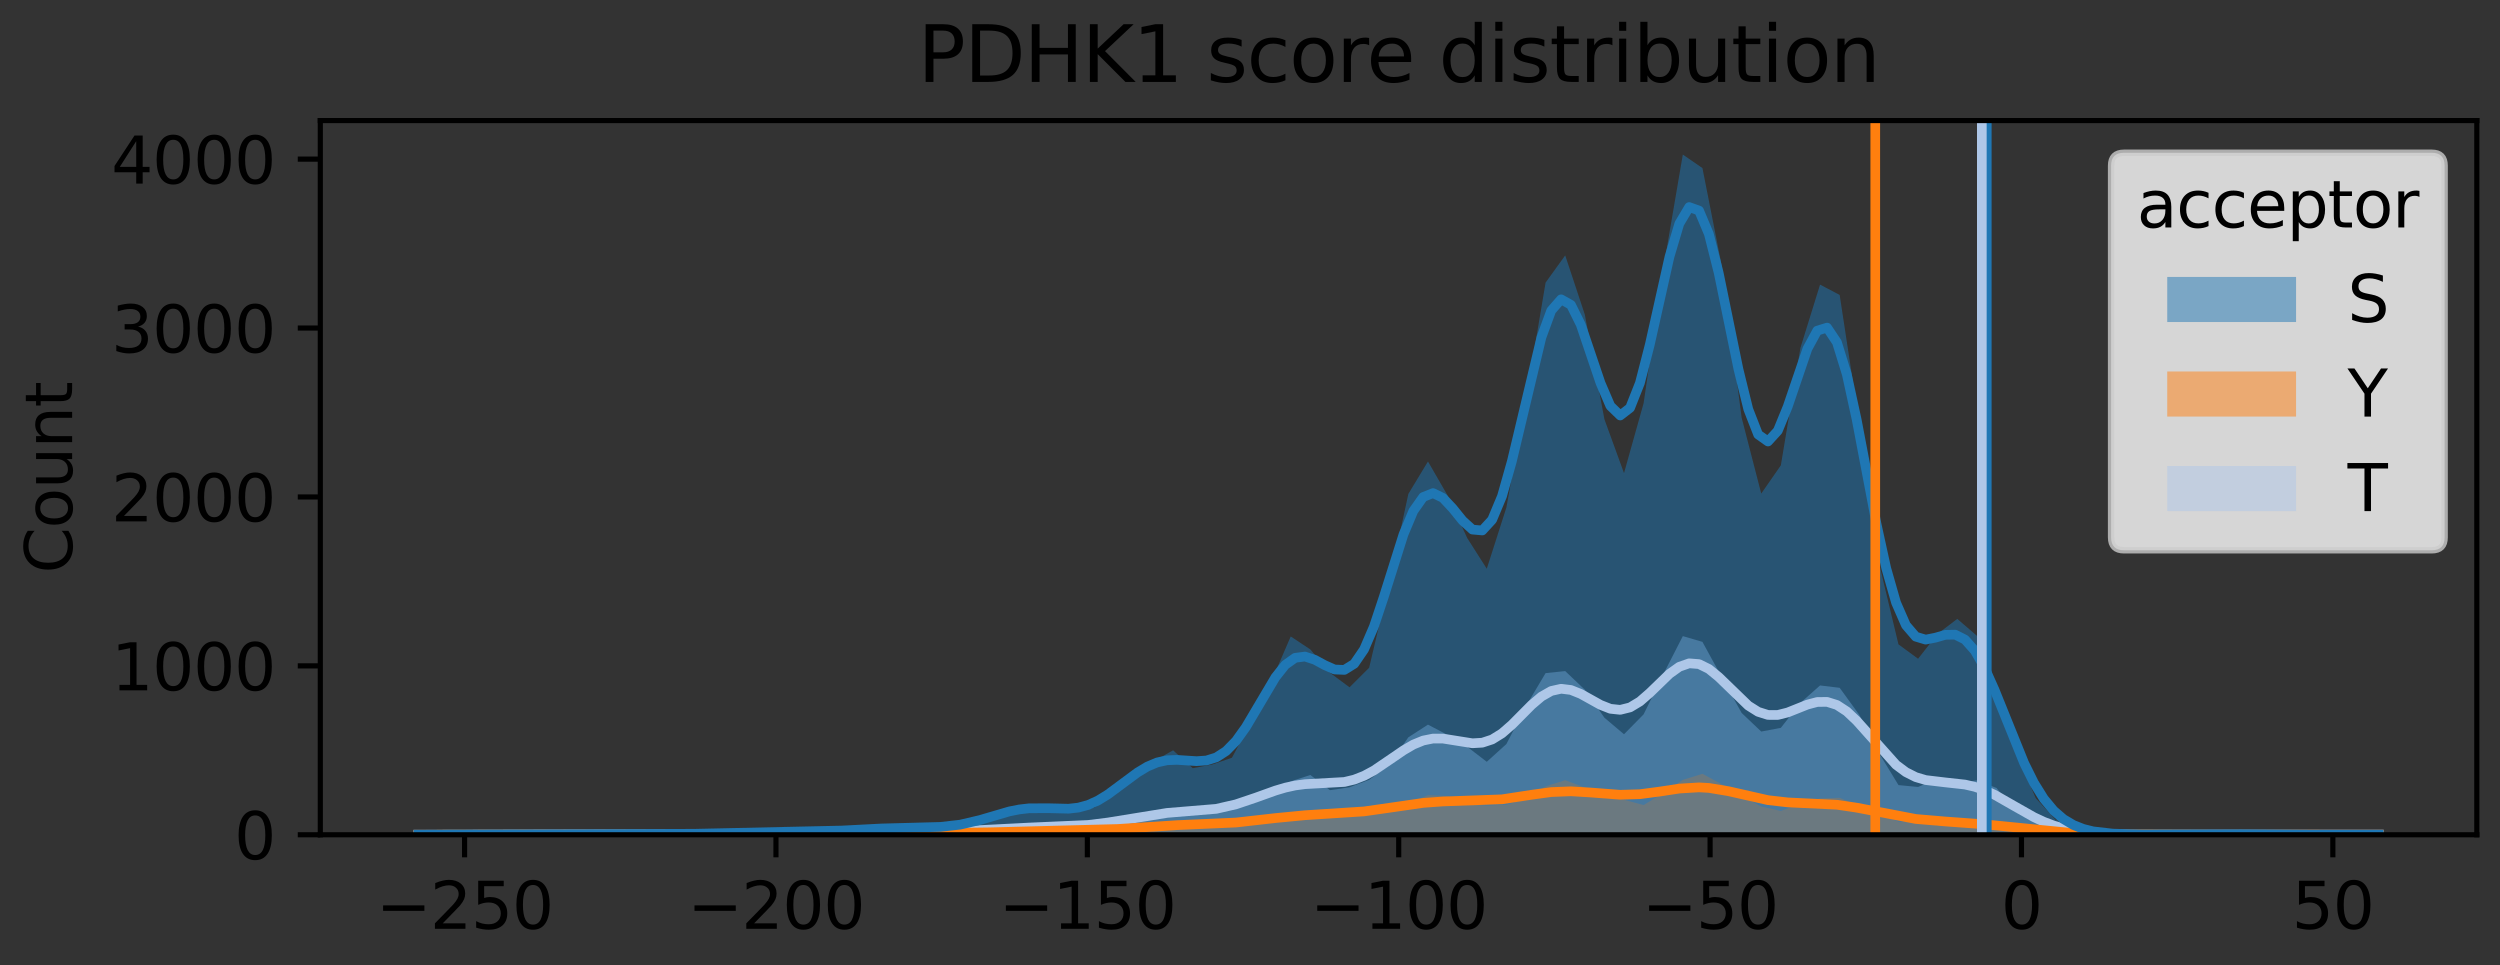 <?xml version="1.0" encoding="utf-8" standalone="no"?>
<!DOCTYPE svg PUBLIC "-//W3C//DTD SVG 1.1//EN"
  "http://www.w3.org/Graphics/SVG/1.1/DTD/svg11.dtd">
<svg xmlns:xlink="http://www.w3.org/1999/xlink" width="388.128pt" height="149.876pt" viewBox="0 0 388.128 149.876" xmlns="http://www.w3.org/2000/svg" version="1.1">
 <rect x="0" y="0" width="388.128" height="149.876" fill="#333333" stroke="none"/>
 <defs>
  <style type="text/css">*{stroke-linejoin: round; stroke-linecap: butt}</style>
 </defs>
 <g id="figure_1">
  <g id="patch_1">
   <path d="M 0 149.876 
L 388.128 149.876 
L 388.128 0 
L 0 0 
L 0 149.876 
z
" style="fill: none"/>
  </g>
  <g id="axes_1">
   <g id="patch_2">
    <path d="M 49.728 129.598 
L 384.528 129.598 
L 384.528 18.718 
L 49.728 18.718 
L 49.728 129.598 
z
" style="fill: none"/>
   </g>
   <g id="FillBetweenPolyCollection_1">
    <path d="M 66.468 129.572 
L 66.468 129.598 
L 69.512 129.598 
L 72.555 129.598 
L 75.599 129.598 
L 78.643 129.598 
L 81.686 129.598 
L 84.73 129.598 
L 87.774 129.598 
L 90.817 129.598 
L 93.861 129.598 
L 96.904 129.598 
L 99.948 129.598 
L 102.992 129.598 
L 106.035 129.598 
L 109.079 129.598 
L 112.123 129.598 
L 115.166 129.598 
L 118.21 129.598 
L 121.254 129.598 
L 124.297 129.598 
L 127.341 129.598 
L 130.384 129.598 
L 133.428 129.598 
L 136.472 129.598 
L 139.515 129.598 
L 142.559 129.598 
L 145.603 129.598 
L 148.646 129.598 
L 151.69 129.598 
L 154.734 129.598 
L 157.777 129.598 
L 160.821 129.598 
L 163.864 129.598 
L 166.908 129.598 
L 169.952 129.598 
L 172.995 129.598 
L 176.039 129.598 
L 179.083 129.598 
L 182.126 129.598 
L 185.17 129.598 
L 188.214 129.598 
L 191.257 129.598 
L 194.301 129.598 
L 197.344 129.598 
L 200.388 129.598 
L 203.432 129.598 
L 206.475 129.598 
L 209.519 129.598 
L 212.563 129.598 
L 215.606 129.598 
L 218.65 129.598 
L 221.694 129.598 
L 224.737 129.598 
L 227.781 129.598 
L 230.824 129.598 
L 233.868 129.598 
L 236.912 129.598 
L 239.955 129.598 
L 242.999 129.598 
L 246.043 129.598 
L 249.086 129.598 
L 252.13 129.598 
L 255.174 129.598 
L 258.217 129.598 
L 261.261 129.598 
L 264.304 129.598 
L 267.348 129.598 
L 270.392 129.598 
L 273.435 129.598 
L 276.479 129.598 
L 279.523 129.598 
L 282.566 129.598 
L 285.61 129.598 
L 288.654 129.598 
L 291.697 129.598 
L 294.741 129.598 
L 297.784 129.598 
L 300.828 129.598 
L 303.872 129.598 
L 306.915 129.598 
L 309.959 129.598 
L 313.003 129.598 
L 316.046 129.598 
L 319.09 129.598 
L 322.134 129.598 
L 325.177 129.598 
L 328.221 129.598 
L 331.264 129.598 
L 334.308 129.598 
L 337.352 129.598 
L 340.395 129.598 
L 343.439 129.598 
L 346.483 129.598 
L 349.526 129.598 
L 352.57 129.598 
L 355.614 129.598 
L 358.657 129.598 
L 361.701 129.598 
L 364.744 129.598 
L 367.788 129.598 
L 367.788 129.519 
L 367.788 129.519 
L 364.744 129.572 
L 361.701 129.493 
L 358.657 129.441 
L 355.614 129.572 
L 352.57 129.519 
L 349.526 129.598 
L 346.483 129.598 
L 343.439 129.546 
L 340.395 129.572 
L 337.352 129.572 
L 334.308 129.598 
L 331.264 129.598 
L 328.221 129.598 
L 325.177 129.546 
L 322.134 129.336 
L 319.09 128.89 
L 316.046 127.553 
L 313.003 126.084 
L 309.959 122.334 
L 306.915 121.154 
L 303.872 121.6 
L 300.828 120.866 
L 297.784 122.177 
L 294.741 121.889 
L 291.697 116.88 
L 288.654 110.98 
L 285.61 106.784 
L 282.566 106.417 
L 279.523 109.118 
L 276.479 112.999 
L 273.435 113.576 
L 270.392 110.691 
L 267.348 105.211 
L 264.304 99.651 
L 261.261 98.76 
L 258.217 104.713 
L 255.174 110.901 
L 252.13 113.995 
L 249.086 111.426 
L 246.043 107.073 
L 242.999 104.188 
L 239.955 104.503 
L 236.912 109.616 
L 233.868 115.516 
L 230.824 118.27 
L 227.781 115.936 
L 224.737 114.1 
L 221.694 112.501 
L 218.65 114.467 
L 215.606 118.82 
L 212.563 121.076 
L 209.519 122.229 
L 206.475 122.675 
L 203.432 120.315 
L 200.388 121.312 
L 197.344 123.2 
L 194.301 124.091 
L 191.257 125.402 
L 188.214 126.242 
L 185.17 126.032 
L 182.126 125.796 
L 179.083 126.32 
L 176.039 126.504 
L 172.995 128.103 
L 169.952 128.235 
L 166.908 128.235 
L 163.864 128.392 
L 160.821 128.339 
L 157.777 128.575 
L 154.734 128.575 
L 151.69 128.969 
L 148.646 129.231 
L 145.603 129.205 
L 142.559 129.362 
L 139.515 129.283 
L 136.472 129.179 
L 133.428 129.126 
L 130.384 129.467 
L 127.341 129.493 
L 124.297 129.572 
L 121.254 129.546 
L 118.21 129.493 
L 115.166 129.572 
L 112.123 129.572 
L 109.079 129.546 
L 106.035 129.519 
L 102.992 129.493 
L 99.948 129.598 
L 96.904 129.598 
L 93.861 129.546 
L 90.817 129.598 
L 87.774 129.572 
L 84.73 129.598 
L 81.686 129.598 
L 78.643 129.598 
L 75.599 129.572 
L 72.555 129.598 
L 69.512 129.598 
L 66.468 129.572 
z
" clip-path="url(#pdb54c6e590)" style="fill: #aec7e8; fill-opacity: 0.5"/>
   </g>
   <g id="FillBetweenPolyCollection_2">
    <path d="M 66.468 129.598 
L 66.468 129.598 
L 69.512 129.598 
L 72.555 129.598 
L 75.599 129.598 
L 78.643 129.598 
L 81.686 129.598 
L 84.73 129.598 
L 87.774 129.598 
L 90.817 129.598 
L 93.861 129.598 
L 96.904 129.598 
L 99.948 129.598 
L 102.992 129.598 
L 106.035 129.598 
L 109.079 129.598 
L 112.123 129.598 
L 115.166 129.598 
L 118.21 129.598 
L 121.254 129.598 
L 124.297 129.598 
L 127.341 129.598 
L 130.384 129.598 
L 133.428 129.598 
L 136.472 129.598 
L 139.515 129.598 
L 142.559 129.598 
L 145.603 129.598 
L 148.646 129.598 
L 151.69 129.598 
L 154.734 129.598 
L 157.777 129.598 
L 160.821 129.598 
L 163.864 129.598 
L 166.908 129.598 
L 169.952 129.598 
L 172.995 129.598 
L 176.039 129.598 
L 179.083 129.598 
L 182.126 129.598 
L 185.17 129.598 
L 188.214 129.598 
L 191.257 129.598 
L 194.301 129.598 
L 197.344 129.598 
L 200.388 129.598 
L 203.432 129.598 
L 206.475 129.598 
L 209.519 129.598 
L 212.563 129.598 
L 215.606 129.598 
L 218.65 129.598 
L 221.694 129.598 
L 224.737 129.598 
L 227.781 129.598 
L 230.824 129.598 
L 233.868 129.598 
L 236.912 129.598 
L 239.955 129.598 
L 242.999 129.598 
L 246.043 129.598 
L 249.086 129.598 
L 252.13 129.598 
L 255.174 129.598 
L 258.217 129.598 
L 261.261 129.598 
L 264.304 129.598 
L 267.348 129.598 
L 270.392 129.598 
L 273.435 129.598 
L 276.479 129.598 
L 279.523 129.598 
L 282.566 129.598 
L 285.61 129.598 
L 288.654 129.598 
L 291.697 129.598 
L 294.741 129.598 
L 297.784 129.598 
L 300.828 129.598 
L 303.872 129.598 
L 306.915 129.598 
L 309.959 129.598 
L 313.003 129.598 
L 316.046 129.598 
L 319.09 129.598 
L 322.134 129.598 
L 325.177 129.598 
L 328.221 129.598 
L 331.264 129.598 
L 334.308 129.598 
L 337.352 129.598 
L 340.395 129.598 
L 343.439 129.598 
L 346.483 129.598 
L 349.526 129.598 
L 352.57 129.598 
L 355.614 129.598 
L 358.657 129.598 
L 361.701 129.598 
L 364.744 129.598 
L 367.788 129.598 
L 367.788 129.598 
L 367.788 129.598 
L 364.744 129.598 
L 361.701 129.598 
L 358.657 129.598 
L 355.614 129.598 
L 352.57 129.598 
L 349.526 129.572 
L 346.483 129.598 
L 343.439 129.572 
L 340.395 129.572 
L 337.352 129.598 
L 334.308 129.598 
L 331.264 129.546 
L 328.221 129.598 
L 325.177 129.598 
L 322.134 129.519 
L 319.09 129.362 
L 316.046 128.995 
L 313.003 128.707 
L 309.959 128.208 
L 306.915 127.343 
L 303.872 126.95 
L 300.828 128.208 
L 297.784 127.5 
L 294.741 127.579 
L 291.697 126.137 
L 288.654 125.166 
L 285.61 123.855 
L 282.566 123.96 
L 279.523 124.747 
L 276.479 125.901 
L 273.435 125.219 
L 270.392 123.541 
L 267.348 121.784 
L 264.304 120.132 
L 261.261 121.076 
L 258.217 123.147 
L 255.174 124.983 
L 252.13 124.17 
L 249.086 123.908 
L 246.043 122.256 
L 242.999 121.128 
L 239.955 122.072 
L 236.912 124.039 
L 233.868 124.93 
L 230.824 125.062 
L 227.781 124.799 
L 224.737 123.593 
L 221.694 123.436 
L 218.65 124.773 
L 215.606 125.901 
L 212.563 126.373 
L 209.519 126.687 
L 206.475 126.478 
L 203.432 126.032 
L 200.388 126.189 
L 197.344 127.002 
L 194.301 127.867 
L 191.257 128.13 
L 188.214 128.287 
L 185.17 127.815 
L 182.126 127.71 
L 179.083 128.103 
L 176.039 128.602 
L 172.995 128.969 
L 169.952 129.152 
L 166.908 128.969 
L 163.864 129.205 
L 160.821 128.943 
L 157.777 129.074 
L 154.734 129.074 
L 151.69 129.415 
L 148.646 129.441 
L 145.603 129.283 
L 142.559 129.336 
L 139.515 129.519 
L 136.472 129.519 
L 133.428 129.415 
L 130.384 129.519 
L 127.341 129.572 
L 124.297 129.572 
L 121.254 129.493 
L 118.21 129.572 
L 115.166 129.519 
L 112.123 129.546 
L 109.079 129.598 
L 106.035 129.598 
L 102.992 129.519 
L 99.948 129.598 
L 96.904 129.572 
L 93.861 129.598 
L 90.817 129.598 
L 87.774 129.598 
L 84.73 129.598 
L 81.686 129.598 
L 78.643 129.598 
L 75.599 129.598 
L 72.555 129.598 
L 69.512 129.598 
L 66.468 129.598 
z
" clip-path="url(#pdb54c6e590)" style="fill: #ff7f0e; fill-opacity: 0.5"/>
   </g>
   <g id="FillBetweenPolyCollection_3">
    <path d="M 66.468 129.572 
L 66.468 129.598 
L 69.512 129.598 
L 72.555 129.598 
L 75.599 129.598 
L 78.643 129.598 
L 81.686 129.598 
L 84.73 129.598 
L 87.774 129.598 
L 90.817 129.598 
L 93.861 129.598 
L 96.904 129.598 
L 99.948 129.598 
L 102.992 129.598 
L 106.035 129.598 
L 109.079 129.598 
L 112.123 129.598 
L 115.166 129.598 
L 118.21 129.598 
L 121.254 129.598 
L 124.297 129.598 
L 127.341 129.598 
L 130.384 129.598 
L 133.428 129.598 
L 136.472 129.598 
L 139.515 129.598 
L 142.559 129.598 
L 145.603 129.598 
L 148.646 129.598 
L 151.69 129.598 
L 154.734 129.598 
L 157.777 129.598 
L 160.821 129.598 
L 163.864 129.598 
L 166.908 129.598 
L 169.952 129.598 
L 172.995 129.598 
L 176.039 129.598 
L 179.083 129.598 
L 182.126 129.598 
L 185.17 129.598 
L 188.214 129.598 
L 191.257 129.598 
L 194.301 129.598 
L 197.344 129.598 
L 200.388 129.598 
L 203.432 129.598 
L 206.475 129.598 
L 209.519 129.598 
L 212.563 129.598 
L 215.606 129.598 
L 218.65 129.598 
L 221.694 129.598 
L 224.737 129.598 
L 227.781 129.598 
L 230.824 129.598 
L 233.868 129.598 
L 236.912 129.598 
L 239.955 129.598 
L 242.999 129.598 
L 246.043 129.598 
L 249.086 129.598 
L 252.13 129.598 
L 255.174 129.598 
L 258.217 129.598 
L 261.261 129.598 
L 264.304 129.598 
L 267.348 129.598 
L 270.392 129.598 
L 273.435 129.598 
L 276.479 129.598 
L 279.523 129.598 
L 282.566 129.598 
L 285.61 129.598 
L 288.654 129.598 
L 291.697 129.598 
L 294.741 129.598 
L 297.784 129.598 
L 300.828 129.598 
L 303.872 129.598 
L 306.915 129.598 
L 309.959 129.598 
L 313.003 129.598 
L 316.046 129.598 
L 319.09 129.598 
L 322.134 129.598 
L 325.177 129.598 
L 328.221 129.598 
L 331.264 129.598 
L 334.308 129.598 
L 337.352 129.598 
L 340.395 129.598 
L 343.439 129.598 
L 346.483 129.598 
L 349.526 129.598 
L 352.57 129.598 
L 355.614 129.598 
L 358.657 129.598 
L 361.701 129.598 
L 364.744 129.598 
L 367.788 129.598 
L 367.788 129.598 
L 367.788 129.598 
L 364.744 129.598 
L 361.701 129.598 
L 358.657 129.598 
L 355.614 129.598 
L 352.57 129.572 
L 349.526 129.598 
L 346.483 129.441 
L 343.439 129.388 
L 340.395 129.598 
L 337.352 129.598 
L 334.308 129.598 
L 331.264 129.546 
L 328.221 129.493 
L 325.177 129.441 
L 322.134 128.785 
L 319.09 127.238 
L 316.046 123.908 
L 313.003 116.88 
L 309.959 106.889 
L 306.915 98.707 
L 303.872 96.085 
L 300.828 98.393 
L 297.784 102.274 
L 294.741 100.045 
L 291.697 87.353 
L 288.654 65.745 
L 285.61 45.789 
L 282.566 44.19 
L 279.523 53.997 
L 276.479 72.248 
L 273.435 76.628 
L 270.392 64.854 
L 267.348 41.515 
L 264.304 26.096 
L 261.261 23.998 
L 258.217 41.804 
L 255.174 62.598 
L 252.13 73.455 
L 249.086 65.09 
L 246.043 48.831 
L 242.999 39.653 
L 239.955 43.875 
L 236.912 61.969 
L 233.868 78.804 
L 230.824 88.297 
L 227.781 83.524 
L 224.737 76.916 
L 221.694 71.645 
L 218.65 76.68 
L 215.606 90.788 
L 212.563 103.664 
L 209.519 106.705 
L 206.475 104.45 
L 203.432 100.832 
L 200.388 98.812 
L 197.344 105.866 
L 194.301 112.002 
L 191.257 117.64 
L 188.214 118.689 
L 185.17 119.266 
L 182.126 116.487 
L 179.083 118.191 
L 176.039 119.66 
L 172.995 122.964 
L 169.952 125.376 
L 166.908 126.084 
L 163.864 125.507 
L 160.821 125.062 
L 157.777 125.612 
L 154.734 126.11 
L 151.69 127.763 
L 148.646 128.471 
L 145.603 128.287 
L 142.559 128.68 
L 139.515 128.654 
L 136.472 128.471 
L 133.428 128.68 
L 130.384 129.021 
L 127.341 129.257 
L 124.297 129.205 
L 121.254 129.205 
L 118.21 129.231 
L 115.166 129.126 
L 112.123 129.467 
L 109.079 129.415 
L 106.035 129.467 
L 102.992 129.519 
L 99.948 129.493 
L 96.904 129.467 
L 93.861 129.467 
L 90.817 129.546 
L 87.774 129.572 
L 84.73 129.598 
L 81.686 129.572 
L 78.643 129.546 
L 75.599 129.519 
L 72.555 129.572 
L 69.512 129.598 
L 66.468 129.572 
z
" clip-path="url(#pdb54c6e590)" style="fill: #1f77b4; fill-opacity: 0.5"/>
   </g>
   <g id="matplotlib.axis_1">
    <g id="xtick_1">
     <g id="line2d_1">
      <defs>
       <path id="mee92af554f" d="M 0 0 
L 0 3.5 
" style="stroke: #000000; stroke-width: 0.8"/>
      </defs>
      <g>
       <use xlink:href="#mee92af554f" x="72.127" y="129.598" style="stroke: #000000; stroke-width: 0.8"/>
      </g>
     </g>
     <g id="text_1">
      <!-- −250 -->
      <g transform="translate(58.393 144.197) scale(0.1 -0.1)">
       <defs>
        <path id="DejaVuSans-2212" d="M 678 2272 
L 4684 2272 
L 4684 1741 
L 678 1741 
L 678 2272 
z
" transform="scale(0.016)"/>
        <path id="DejaVuSans-32" d="M 1228 531 
L 3431 531 
L 3431 0 
L 469 0 
L 469 531 
Q 828 903 1448 1529 
Q 2069 2156 2228 2338 
Q 2531 2678 2651 2914 
Q 2772 3150 2772 3378 
Q 2772 3750 2511 3984 
Q 2250 4219 1831 4219 
Q 1534 4219 1204 4116 
Q 875 4013 500 3803 
L 500 4441 
Q 881 4594 1212 4672 
Q 1544 4750 1819 4750 
Q 2544 4750 2975 4387 
Q 3406 4025 3406 3419 
Q 3406 3131 3298 2873 
Q 3191 2616 2906 2266 
Q 2828 2175 2409 1742 
Q 1991 1309 1228 531 
z
" transform="scale(0.016)"/>
        <path id="DejaVuSans-35" d="M 691 4666 
L 3169 4666 
L 3169 4134 
L 1269 4134 
L 1269 2991 
Q 1406 3038 1543 3061 
Q 1681 3084 1819 3084 
Q 2600 3084 3056 2656 
Q 3513 2228 3513 1497 
Q 3513 744 3044 326 
Q 2575 -91 1722 -91 
Q 1428 -91 1123 -41 
Q 819 9 494 109 
L 494 744 
Q 775 591 1075 516 
Q 1375 441 1709 441 
Q 2250 441 2565 725 
Q 2881 1009 2881 1497 
Q 2881 1984 2565 2268 
Q 2250 2553 1709 2553 
Q 1456 2553 1204 2497 
Q 953 2441 691 2322 
L 691 4666 
z
" transform="scale(0.016)"/>
        <path id="DejaVuSans-30" d="M 2034 4250 
Q 1547 4250 1301 3770 
Q 1056 3291 1056 2328 
Q 1056 1369 1301 889 
Q 1547 409 2034 409 
Q 2525 409 2770 889 
Q 3016 1369 3016 2328 
Q 3016 3291 2770 3770 
Q 2525 4250 2034 4250 
z
M 2034 4750 
Q 2819 4750 3233 4129 
Q 3647 3509 3647 2328 
Q 3647 1150 3233 529 
Q 2819 -91 2034 -91 
Q 1250 -91 836 529 
Q 422 1150 422 2328 
Q 422 3509 836 4129 
Q 1250 4750 2034 4750 
z
" transform="scale(0.016)"/>
       </defs>
       <use xlink:href="#DejaVuSans-2212"/>
       <use xlink:href="#DejaVuSans-32" transform="translate(83.789 0)"/>
       <use xlink:href="#DejaVuSans-35" transform="translate(147.412 0)"/>
       <use xlink:href="#DejaVuSans-30" transform="translate(211.035 0)"/>
      </g>
     </g>
    </g>
    <g id="xtick_2">
     <g id="line2d_2">
      <g>
       <use xlink:href="#mee92af554f" x="120.469" y="129.598" style="stroke: #000000; stroke-width: 0.8"/>
      </g>
     </g>
     <g id="text_2">
      <!-- −200 -->
      <g transform="translate(106.735 144.197) scale(0.1 -0.1)">
       <use xlink:href="#DejaVuSans-2212"/>
       <use xlink:href="#DejaVuSans-32" transform="translate(83.789 0)"/>
       <use xlink:href="#DejaVuSans-30" transform="translate(147.412 0)"/>
       <use xlink:href="#DejaVuSans-30" transform="translate(211.035 0)"/>
      </g>
     </g>
    </g>
    <g id="xtick_3">
     <g id="line2d_3">
      <g>
       <use xlink:href="#mee92af554f" x="168.811" y="129.598" style="stroke: #000000; stroke-width: 0.8"/>
      </g>
     </g>
     <g id="text_3">
      <!-- −150 -->
      <g transform="translate(155.077 144.197) scale(0.1 -0.1)">
       <defs>
        <path id="DejaVuSans-31" d="M 794 531 
L 1825 531 
L 1825 4091 
L 703 3866 
L 703 4441 
L 1819 4666 
L 2450 4666 
L 2450 531 
L 3481 531 
L 3481 0 
L 794 0 
L 794 531 
z
" transform="scale(0.016)"/>
       </defs>
       <use xlink:href="#DejaVuSans-2212"/>
       <use xlink:href="#DejaVuSans-31" transform="translate(83.789 0)"/>
       <use xlink:href="#DejaVuSans-35" transform="translate(147.412 0)"/>
       <use xlink:href="#DejaVuSans-30" transform="translate(211.035 0)"/>
      </g>
     </g>
    </g>
    <g id="xtick_4">
     <g id="line2d_4">
      <g>
       <use xlink:href="#mee92af554f" x="217.152" y="129.598" style="stroke: #000000; stroke-width: 0.8"/>
      </g>
     </g>
     <g id="text_4">
      <!-- −100 -->
      <g transform="translate(203.419 144.197) scale(0.1 -0.1)">
       <use xlink:href="#DejaVuSans-2212"/>
       <use xlink:href="#DejaVuSans-31" transform="translate(83.789 0)"/>
       <use xlink:href="#DejaVuSans-30" transform="translate(147.412 0)"/>
       <use xlink:href="#DejaVuSans-30" transform="translate(211.035 0)"/>
      </g>
     </g>
    </g>
    <g id="xtick_5">
     <g id="line2d_5">
      <g>
       <use xlink:href="#mee92af554f" x="265.494" y="129.598" style="stroke: #000000; stroke-width: 0.8"/>
      </g>
     </g>
     <g id="text_5">
      <!-- −50 -->
      <g transform="translate(254.942 144.197) scale(0.1 -0.1)">
       <use xlink:href="#DejaVuSans-2212"/>
       <use xlink:href="#DejaVuSans-35" transform="translate(83.789 0)"/>
       <use xlink:href="#DejaVuSans-30" transform="translate(147.412 0)"/>
      </g>
     </g>
    </g>
    <g id="xtick_6">
     <g id="line2d_6">
      <g>
       <use xlink:href="#mee92af554f" x="313.836" y="129.598" style="stroke: #000000; stroke-width: 0.8"/>
      </g>
     </g>
     <g id="text_6">
      <!-- 0 -->
      <g transform="translate(310.655 144.197) scale(0.1 -0.1)">
       <use xlink:href="#DejaVuSans-30"/>
      </g>
     </g>
    </g>
    <g id="xtick_7">
     <g id="line2d_7">
      <g>
       <use xlink:href="#mee92af554f" x="362.178" y="129.598" style="stroke: #000000; stroke-width: 0.8"/>
      </g>
     </g>
     <g id="text_7">
      <!-- 50 -->
      <g transform="translate(355.815 144.197) scale(0.1 -0.1)">
       <use xlink:href="#DejaVuSans-35"/>
       <use xlink:href="#DejaVuSans-30" transform="translate(63.623 0)"/>
      </g>
     </g>
    </g>
   </g>
   <g id="matplotlib.axis_2">
    <g id="ytick_1">
     <g id="line2d_8">
      <defs>
       <path id="m8c95ae863f" d="M 0 0 
L -3.5 0 
" style="stroke: #000000; stroke-width: 0.8"/>
      </defs>
      <g>
       <use xlink:href="#m8c95ae863f" x="49.728" y="129.598" style="stroke: #000000; stroke-width: 0.8"/>
      </g>
     </g>
     <g id="text_8">
      <!-- 0 -->
      <g transform="translate(36.366 133.397) scale(0.1 -0.1)">
       <use xlink:href="#DejaVuSans-30"/>
      </g>
     </g>
    </g>
    <g id="ytick_2">
     <g id="line2d_9">
      <g>
       <use xlink:href="#m8c95ae863f" x="49.728" y="103.375" style="stroke: #000000; stroke-width: 0.8"/>
      </g>
     </g>
     <g id="text_9">
      <!-- 1000 -->
      <g transform="translate(17.278 107.174) scale(0.1 -0.1)">
       <use xlink:href="#DejaVuSans-31"/>
       <use xlink:href="#DejaVuSans-30" transform="translate(63.623 0)"/>
       <use xlink:href="#DejaVuSans-30" transform="translate(127.246 0)"/>
       <use xlink:href="#DejaVuSans-30" transform="translate(190.869 0)"/>
      </g>
     </g>
    </g>
    <g id="ytick_3">
     <g id="line2d_10">
      <g>
       <use xlink:href="#m8c95ae863f" x="49.728" y="77.152" style="stroke: #000000; stroke-width: 0.8"/>
      </g>
     </g>
     <g id="text_10">
      <!-- 2000 -->
      <g transform="translate(17.278 80.951) scale(0.1 -0.1)">
       <use xlink:href="#DejaVuSans-32"/>
       <use xlink:href="#DejaVuSans-30" transform="translate(63.623 0)"/>
       <use xlink:href="#DejaVuSans-30" transform="translate(127.246 0)"/>
       <use xlink:href="#DejaVuSans-30" transform="translate(190.869 0)"/>
      </g>
     </g>
    </g>
    <g id="ytick_4">
     <g id="line2d_11">
      <g>
       <use xlink:href="#m8c95ae863f" x="49.728" y="50.929" style="stroke: #000000; stroke-width: 0.8"/>
      </g>
     </g>
     <g id="text_11">
      <!-- 3000 -->
      <g transform="translate(17.278 54.728) scale(0.1 -0.1)">
       <defs>
        <path id="DejaVuSans-33" d="M 2597 2516 
Q 3050 2419 3304 2112 
Q 3559 1806 3559 1356 
Q 3559 666 3084 287 
Q 2609 -91 1734 -91 
Q 1441 -91 1130 -33 
Q 819 25 488 141 
L 488 750 
Q 750 597 1062 519 
Q 1375 441 1716 441 
Q 2309 441 2620 675 
Q 2931 909 2931 1356 
Q 2931 1769 2642 2001 
Q 2353 2234 1838 2234 
L 1294 2234 
L 1294 2753 
L 1863 2753 
Q 2328 2753 2575 2939 
Q 2822 3125 2822 3475 
Q 2822 3834 2567 4026 
Q 2313 4219 1838 4219 
Q 1578 4219 1281 4162 
Q 984 4106 628 3988 
L 628 4550 
Q 988 4650 1302 4700 
Q 1616 4750 1894 4750 
Q 2613 4750 3031 4423 
Q 3450 4097 3450 3541 
Q 3450 3153 3228 2886 
Q 3006 2619 2597 2516 
z
" transform="scale(0.016)"/>
       </defs>
       <use xlink:href="#DejaVuSans-33"/>
       <use xlink:href="#DejaVuSans-30" transform="translate(63.623 0)"/>
       <use xlink:href="#DejaVuSans-30" transform="translate(127.246 0)"/>
       <use xlink:href="#DejaVuSans-30" transform="translate(190.869 0)"/>
      </g>
     </g>
    </g>
    <g id="ytick_5">
     <g id="line2d_12">
      <g>
       <use xlink:href="#m8c95ae863f" x="49.728" y="24.706" style="stroke: #000000; stroke-width: 0.8"/>
      </g>
     </g>
     <g id="text_12">
      <!-- 4000 -->
      <g transform="translate(17.278 28.505) scale(0.1 -0.1)">
       <defs>
        <path id="DejaVuSans-34" d="M 2419 4116 
L 825 1625 
L 2419 1625 
L 2419 4116 
z
M 2253 4666 
L 3047 4666 
L 3047 1625 
L 3713 1625 
L 3713 1100 
L 3047 1100 
L 3047 0 
L 2419 0 
L 2419 1100 
L 313 1100 
L 313 1709 
L 2253 4666 
z
" transform="scale(0.016)"/>
       </defs>
       <use xlink:href="#DejaVuSans-34"/>
       <use xlink:href="#DejaVuSans-30" transform="translate(63.623 0)"/>
       <use xlink:href="#DejaVuSans-30" transform="translate(127.246 0)"/>
       <use xlink:href="#DejaVuSans-30" transform="translate(190.869 0)"/>
      </g>
     </g>
    </g>
    <g id="text_13">
     <!-- Count -->
     <g transform="translate(11.198 89.007) rotate(-90) scale(0.1 -0.1)">
      <defs>
       <path id="DejaVuSans-43" d="M 4122 4306 
L 4122 3641 
Q 3803 3938 3442 4084 
Q 3081 4231 2675 4231 
Q 1875 4231 1450 3742 
Q 1025 3253 1025 2328 
Q 1025 1406 1450 917 
Q 1875 428 2675 428 
Q 3081 428 3442 575 
Q 3803 722 4122 1019 
L 4122 359 
Q 3791 134 3420 21 
Q 3050 -91 2638 -91 
Q 1578 -91 968 557 
Q 359 1206 359 2328 
Q 359 3453 968 4101 
Q 1578 4750 2638 4750 
Q 3056 4750 3426 4639 
Q 3797 4528 4122 4306 
z
" transform="scale(0.016)"/>
       <path id="DejaVuSans-6f" d="M 1959 3097 
Q 1497 3097 1228 2736 
Q 959 2375 959 1747 
Q 959 1119 1226 758 
Q 1494 397 1959 397 
Q 2419 397 2687 759 
Q 2956 1122 2956 1747 
Q 2956 2369 2687 2733 
Q 2419 3097 1959 3097 
z
M 1959 3584 
Q 2709 3584 3137 3096 
Q 3566 2609 3566 1747 
Q 3566 888 3137 398 
Q 2709 -91 1959 -91 
Q 1206 -91 779 398 
Q 353 888 353 1747 
Q 353 2609 779 3096 
Q 1206 3584 1959 3584 
z
" transform="scale(0.016)"/>
       <path id="DejaVuSans-75" d="M 544 1381 
L 544 3500 
L 1119 3500 
L 1119 1403 
Q 1119 906 1312 657 
Q 1506 409 1894 409 
Q 2359 409 2629 706 
Q 2900 1003 2900 1516 
L 2900 3500 
L 3475 3500 
L 3475 0 
L 2900 0 
L 2900 538 
Q 2691 219 2414 64 
Q 2138 -91 1772 -91 
Q 1169 -91 856 284 
Q 544 659 544 1381 
z
M 1991 3584 
L 1991 3584 
z
" transform="scale(0.016)"/>
       <path id="DejaVuSans-6e" d="M 3513 2113 
L 3513 0 
L 2938 0 
L 2938 2094 
Q 2938 2591 2744 2837 
Q 2550 3084 2163 3084 
Q 1697 3084 1428 2787 
Q 1159 2491 1159 1978 
L 1159 0 
L 581 0 
L 581 3500 
L 1159 3500 
L 1159 2956 
Q 1366 3272 1645 3428 
Q 1925 3584 2291 3584 
Q 2894 3584 3203 3211 
Q 3513 2838 3513 2113 
z
" transform="scale(0.016)"/>
       <path id="DejaVuSans-74" d="M 1172 4494 
L 1172 3500 
L 2356 3500 
L 2356 3053 
L 1172 3053 
L 1172 1153 
Q 1172 725 1289 603 
Q 1406 481 1766 481 
L 2356 481 
L 2356 0 
L 1766 0 
Q 1100 0 847 248 
Q 594 497 594 1153 
L 594 3053 
L 172 3053 
L 172 3500 
L 594 3500 
L 594 4494 
L 1172 4494 
z
" transform="scale(0.016)"/>
      </defs>
      <use xlink:href="#DejaVuSans-43"/>
      <use xlink:href="#DejaVuSans-6f" transform="translate(69.824 0)"/>
      <use xlink:href="#DejaVuSans-75" transform="translate(131.006 0)"/>
      <use xlink:href="#DejaVuSans-6e" transform="translate(194.385 0)"/>
      <use xlink:href="#DejaVuSans-74" transform="translate(257.764 0)"/>
     </g>
    </g>
   </g>
   <g id="line2d_13">
    <path d="M 64.946 129.591 
L 127.654 129.453 
L 138.361 129.247 
L 146.008 129.191 
L 152.126 128.873 
L 159.773 128.479 
L 168.95 128.074 
L 172.009 127.695 
L 181.186 126.207 
L 188.833 125.574 
L 191.892 124.871 
L 194.951 123.837 
L 198.01 122.739 
L 199.539 122.284 
L 201.069 121.947 
L 202.598 121.743 
L 208.716 121.402 
L 210.246 121.037 
L 211.775 120.44 
L 213.304 119.618 
L 216.363 117.54 
L 217.893 116.491 
L 219.422 115.598 
L 220.952 114.969 
L 222.481 114.661 
L 224.011 114.664 
L 228.599 115.395 
L 230.129 115.305 
L 231.658 114.802 
L 233.188 113.852 
L 234.717 112.523 
L 237.776 109.443 
L 239.305 108.145 
L 240.835 107.273 
L 242.364 106.931 
L 243.894 107.12 
L 245.423 107.735 
L 248.482 109.435 
L 250.012 110.039 
L 251.541 110.204 
L 253.071 109.824 
L 254.6 108.905 
L 256.129 107.574 
L 259.188 104.61 
L 260.718 103.518 
L 262.247 102.982 
L 263.777 103.102 
L 265.306 103.856 
L 266.836 105.108 
L 271.424 109.547 
L 272.954 110.511 
L 274.483 110.994 
L 276.013 110.996 
L 277.542 110.611 
L 280.601 109.391 
L 282.13 108.985 
L 283.66 108.968 
L 285.189 109.449 
L 286.719 110.449 
L 288.248 111.894 
L 294.366 118.736 
L 295.896 119.877 
L 297.425 120.648 
L 298.955 121.103 
L 302.013 121.468 
L 305.072 121.804 
L 306.602 122.157 
L 308.131 122.687 
L 309.661 123.392 
L 312.72 125.14 
L 315.779 126.871 
L 317.308 127.586 
L 318.838 128.167 
L 320.367 128.617 
L 323.426 129.184 
L 326.485 129.448 
L 331.073 129.572 
L 347.897 129.569 
L 369.31 129.564 
L 369.31 129.564 
" clip-path="url(#pdb54c6e590)" style="fill: none; stroke: #aec7e8; stroke-width: 1.5; stroke-linecap: square"/>
   </g>
   <g id="line2d_14">
    <path d="M 64.946 129.598 
L 133.772 129.487 
L 153.655 129.217 
L 173.538 128.7 
L 182.715 128.104 
L 191.892 127.699 
L 198.01 127.007 
L 202.598 126.564 
L 211.775 125.972 
L 216.363 125.315 
L 220.952 124.65 
L 224.011 124.427 
L 233.188 124.095 
L 237.776 123.389 
L 240.835 122.971 
L 243.894 122.851 
L 246.953 123.038 
L 251.541 123.391 
L 254.6 123.299 
L 257.659 122.895 
L 260.718 122.427 
L 263.777 122.241 
L 265.306 122.327 
L 268.365 122.837 
L 274.483 124.223 
L 277.542 124.572 
L 285.189 124.938 
L 288.248 125.39 
L 297.425 127.146 
L 302.013 127.536 
L 308.131 127.981 
L 321.897 129.345 
L 328.014 129.54 
L 340.25 129.583 
L 369.31 129.598 
L 369.31 129.598 
" clip-path="url(#pdb54c6e590)" style="fill: none; stroke: #ff7f0e; stroke-width: 1.5; stroke-linecap: square"/>
   </g>
   <g id="line2d_15">
    <path d="M 64.946 129.587 
L 107.771 129.444 
L 130.713 128.94 
L 136.831 128.621 
L 146.008 128.375 
L 149.067 128.03 
L 152.126 127.314 
L 156.714 125.969 
L 158.244 125.667 
L 159.773 125.489 
L 162.832 125.478 
L 165.891 125.552 
L 167.42 125.383 
L 168.95 124.967 
L 170.479 124.274 
L 172.009 123.33 
L 176.597 119.931 
L 178.127 119.013 
L 179.656 118.368 
L 181.186 118.032 
L 182.715 117.971 
L 185.774 118.171 
L 187.304 118.066 
L 188.833 117.588 
L 190.362 116.6 
L 191.892 115.029 
L 193.421 112.896 
L 198.01 105.148 
L 199.539 103.222 
L 201.069 102.13 
L 202.598 101.929 
L 204.128 102.432 
L 205.657 103.258 
L 207.187 103.938 
L 208.716 104.004 
L 210.246 103.054 
L 211.775 100.82 
L 213.304 97.264 
L 214.834 92.671 
L 217.893 82.967 
L 219.422 79.329 
L 220.952 77.162 
L 222.481 76.556 
L 224.011 77.298 
L 225.54 78.935 
L 227.07 80.828 
L 228.599 82.218 
L 230.129 82.356 
L 231.658 80.69 
L 233.188 77.031 
L 234.717 71.619 
L 239.305 52.383 
L 240.835 48.212 
L 242.364 46.471 
L 243.894 47.332 
L 245.423 50.414 
L 248.482 59.464 
L 250.012 63.024 
L 251.541 64.506 
L 253.071 63.32 
L 254.6 59.46 
L 256.129 53.52 
L 259.188 39.864 
L 260.718 34.72 
L 262.247 32.147 
L 263.777 32.696 
L 265.306 36.326 
L 266.836 42.401 
L 269.895 57.315 
L 271.424 63.533 
L 272.954 67.457 
L 274.483 68.542 
L 276.013 66.867 
L 277.542 63.13 
L 280.601 54.147 
L 282.13 51.334 
L 283.66 50.865 
L 285.189 53.156 
L 286.719 58.114 
L 288.248 65.132 
L 291.307 81.224 
L 292.837 88.212 
L 294.366 93.562 
L 295.896 97.062 
L 297.425 98.843 
L 298.955 99.301 
L 300.484 98.999 
L 302.013 98.558 
L 303.543 98.53 
L 305.072 99.297 
L 306.602 101.028 
L 308.131 103.699 
L 309.661 107.116 
L 314.249 118.467 
L 315.779 121.551 
L 317.308 124.007 
L 318.838 125.85 
L 320.367 127.171 
L 321.897 128.082 
L 323.426 128.687 
L 324.955 129.069 
L 328.014 129.422 
L 332.603 129.557 
L 340.25 129.541 
L 347.897 129.509 
L 358.604 129.596 
L 369.31 129.598 
L 369.31 129.598 
" clip-path="url(#pdb54c6e590)" style="fill: none; stroke: #1f77b4; stroke-width: 1.5; stroke-linecap: square"/>
   </g>
   <g id="line2d_16">
    <path d="M 308.447 129.598 
L 308.447 18.718 
" clip-path="url(#pdb54c6e590)" style="fill: none; stroke: #1f77b4; stroke-width: 1.5; stroke-linecap: square"/>
   </g>
   <g id="line2d_17">
    <path d="M 307.682 129.598 
L 307.682 18.718 
" clip-path="url(#pdb54c6e590)" style="fill: none; stroke: #aec7e8; stroke-width: 1.5; stroke-linecap: square"/>
   </g>
   <g id="line2d_18">
    <path d="M 291.136 129.598 
L 291.136 18.718 
" clip-path="url(#pdb54c6e590)" style="fill: none; stroke: #ff7f0e; stroke-width: 1.5; stroke-linecap: square"/>
   </g>
   <g id="patch_3">
    <path d="M 49.728 129.598 
L 49.728 18.718 
" style="fill: none; stroke: #000000; stroke-width: 0.8; stroke-linejoin: miter; stroke-linecap: square"/>
   </g>
   <g id="patch_4">
    <path d="M 384.528 129.598 
L 384.528 18.718 
" style="fill: none; stroke: #000000; stroke-width: 0.8; stroke-linejoin: miter; stroke-linecap: square"/>
   </g>
   <g id="patch_5">
    <path d="M 49.728 129.598 
L 384.528 129.598 
" style="fill: none; stroke: #000000; stroke-width: 0.8; stroke-linejoin: miter; stroke-linecap: square"/>
   </g>
   <g id="patch_6">
    <path d="M 49.728 18.718 
L 384.528 18.718 
" style="fill: none; stroke: #000000; stroke-width: 0.8; stroke-linejoin: miter; stroke-linecap: square"/>
   </g>
   <g id="text_14">
    <!-- PDHK1 score distribution -->
    <g transform="translate(142.501 12.718) scale(0.12 -0.12)">
     <defs>
      <path id="DejaVuSans-50" d="M 1259 4147 
L 1259 2394 
L 2053 2394 
Q 2494 2394 2734 2622 
Q 2975 2850 2975 3272 
Q 2975 3691 2734 3919 
Q 2494 4147 2053 4147 
L 1259 4147 
z
M 628 4666 
L 2053 4666 
Q 2838 4666 3239 4311 
Q 3641 3956 3641 3272 
Q 3641 2581 3239 2228 
Q 2838 1875 2053 1875 
L 1259 1875 
L 1259 0 
L 628 0 
L 628 4666 
z
" transform="scale(0.016)"/>
      <path id="DejaVuSans-44" d="M 1259 4147 
L 1259 519 
L 2022 519 
Q 2988 519 3436 956 
Q 3884 1394 3884 2338 
Q 3884 3275 3436 3711 
Q 2988 4147 2022 4147 
L 1259 4147 
z
M 628 4666 
L 1925 4666 
Q 3281 4666 3915 4102 
Q 4550 3538 4550 2338 
Q 4550 1131 3912 565 
Q 3275 0 1925 0 
L 628 0 
L 628 4666 
z
" transform="scale(0.016)"/>
      <path id="DejaVuSans-48" d="M 628 4666 
L 1259 4666 
L 1259 2753 
L 3553 2753 
L 3553 4666 
L 4184 4666 
L 4184 0 
L 3553 0 
L 3553 2222 
L 1259 2222 
L 1259 0 
L 628 0 
L 628 4666 
z
" transform="scale(0.016)"/>
      <path id="DejaVuSans-4b" d="M 628 4666 
L 1259 4666 
L 1259 2694 
L 3353 4666 
L 4166 4666 
L 1850 2491 
L 4331 0 
L 3500 0 
L 1259 2247 
L 1259 0 
L 628 0 
L 628 4666 
z
" transform="scale(0.016)"/>
      <path id="DejaVuSans-20" transform="scale(0.016)"/>
      <path id="DejaVuSans-73" d="M 2834 3397 
L 2834 2853 
Q 2591 2978 2328 3040 
Q 2066 3103 1784 3103 
Q 1356 3103 1142 2972 
Q 928 2841 928 2578 
Q 928 2378 1081 2264 
Q 1234 2150 1697 2047 
L 1894 2003 
Q 2506 1872 2764 1633 
Q 3022 1394 3022 966 
Q 3022 478 2636 193 
Q 2250 -91 1575 -91 
Q 1294 -91 989 -36 
Q 684 19 347 128 
L 347 722 
Q 666 556 975 473 
Q 1284 391 1588 391 
Q 1994 391 2212 530 
Q 2431 669 2431 922 
Q 2431 1156 2273 1281 
Q 2116 1406 1581 1522 
L 1381 1569 
Q 847 1681 609 1914 
Q 372 2147 372 2553 
Q 372 3047 722 3315 
Q 1072 3584 1716 3584 
Q 2034 3584 2315 3537 
Q 2597 3491 2834 3397 
z
" transform="scale(0.016)"/>
      <path id="DejaVuSans-63" d="M 3122 3366 
L 3122 2828 
Q 2878 2963 2633 3030 
Q 2388 3097 2138 3097 
Q 1578 3097 1268 2742 
Q 959 2388 959 1747 
Q 959 1106 1268 751 
Q 1578 397 2138 397 
Q 2388 397 2633 464 
Q 2878 531 3122 666 
L 3122 134 
Q 2881 22 2623 -34 
Q 2366 -91 2075 -91 
Q 1284 -91 818 406 
Q 353 903 353 1747 
Q 353 2603 823 3093 
Q 1294 3584 2113 3584 
Q 2378 3584 2631 3529 
Q 2884 3475 3122 3366 
z
" transform="scale(0.016)"/>
      <path id="DejaVuSans-72" d="M 2631 2963 
Q 2534 3019 2420 3045 
Q 2306 3072 2169 3072 
Q 1681 3072 1420 2755 
Q 1159 2438 1159 1844 
L 1159 0 
L 581 0 
L 581 3500 
L 1159 3500 
L 1159 2956 
Q 1341 3275 1631 3429 
Q 1922 3584 2338 3584 
Q 2397 3584 2469 3576 
Q 2541 3569 2628 3553 
L 2631 2963 
z
" transform="scale(0.016)"/>
      <path id="DejaVuSans-65" d="M 3597 1894 
L 3597 1613 
L 953 1613 
Q 991 1019 1311 708 
Q 1631 397 2203 397 
Q 2534 397 2845 478 
Q 3156 559 3463 722 
L 3463 178 
Q 3153 47 2828 -22 
Q 2503 -91 2169 -91 
Q 1331 -91 842 396 
Q 353 884 353 1716 
Q 353 2575 817 3079 
Q 1281 3584 2069 3584 
Q 2775 3584 3186 3129 
Q 3597 2675 3597 1894 
z
M 3022 2063 
Q 3016 2534 2758 2815 
Q 2500 3097 2075 3097 
Q 1594 3097 1305 2825 
Q 1016 2553 972 2059 
L 3022 2063 
z
" transform="scale(0.016)"/>
      <path id="DejaVuSans-64" d="M 2906 2969 
L 2906 4863 
L 3481 4863 
L 3481 0 
L 2906 0 
L 2906 525 
Q 2725 213 2448 61 
Q 2172 -91 1784 -91 
Q 1150 -91 751 415 
Q 353 922 353 1747 
Q 353 2572 751 3078 
Q 1150 3584 1784 3584 
Q 2172 3584 2448 3432 
Q 2725 3281 2906 2969 
z
M 947 1747 
Q 947 1113 1208 752 
Q 1469 391 1925 391 
Q 2381 391 2643 752 
Q 2906 1113 2906 1747 
Q 2906 2381 2643 2742 
Q 2381 3103 1925 3103 
Q 1469 3103 1208 2742 
Q 947 2381 947 1747 
z
" transform="scale(0.016)"/>
      <path id="DejaVuSans-69" d="M 603 3500 
L 1178 3500 
L 1178 0 
L 603 0 
L 603 3500 
z
M 603 4863 
L 1178 4863 
L 1178 4134 
L 603 4134 
L 603 4863 
z
" transform="scale(0.016)"/>
      <path id="DejaVuSans-62" d="M 3116 1747 
Q 3116 2381 2855 2742 
Q 2594 3103 2138 3103 
Q 1681 3103 1420 2742 
Q 1159 2381 1159 1747 
Q 1159 1113 1420 752 
Q 1681 391 2138 391 
Q 2594 391 2855 752 
Q 3116 1113 3116 1747 
z
M 1159 2969 
Q 1341 3281 1617 3432 
Q 1894 3584 2278 3584 
Q 2916 3584 3314 3078 
Q 3713 2572 3713 1747 
Q 3713 922 3314 415 
Q 2916 -91 2278 -91 
Q 1894 -91 1617 61 
Q 1341 213 1159 525 
L 1159 0 
L 581 0 
L 581 4863 
L 1159 4863 
L 1159 2969 
z
" transform="scale(0.016)"/>
     </defs>
     <use xlink:href="#DejaVuSans-50"/>
     <use xlink:href="#DejaVuSans-44" transform="translate(60.303 0)"/>
     <use xlink:href="#DejaVuSans-48" transform="translate(137.305 0)"/>
     <use xlink:href="#DejaVuSans-4b" transform="translate(212.5 0)"/>
     <use xlink:href="#DejaVuSans-31" transform="translate(278.076 0)"/>
     <use xlink:href="#DejaVuSans-20" transform="translate(341.699 0)"/>
     <use xlink:href="#DejaVuSans-73" transform="translate(373.486 0)"/>
     <use xlink:href="#DejaVuSans-63" transform="translate(425.586 0)"/>
     <use xlink:href="#DejaVuSans-6f" transform="translate(480.566 0)"/>
     <use xlink:href="#DejaVuSans-72" transform="translate(541.748 0)"/>
     <use xlink:href="#DejaVuSans-65" transform="translate(580.611 0)"/>
     <use xlink:href="#DejaVuSans-20" transform="translate(642.135 0)"/>
     <use xlink:href="#DejaVuSans-64" transform="translate(673.922 0)"/>
     <use xlink:href="#DejaVuSans-69" transform="translate(737.398 0)"/>
     <use xlink:href="#DejaVuSans-73" transform="translate(765.182 0)"/>
     <use xlink:href="#DejaVuSans-74" transform="translate(817.281 0)"/>
     <use xlink:href="#DejaVuSans-72" transform="translate(856.49 0)"/>
     <use xlink:href="#DejaVuSans-69" transform="translate(897.604 0)"/>
     <use xlink:href="#DejaVuSans-62" transform="translate(925.387 0)"/>
     <use xlink:href="#DejaVuSans-75" transform="translate(988.863 0)"/>
     <use xlink:href="#DejaVuSans-74" transform="translate(1052.242 0)"/>
     <use xlink:href="#DejaVuSans-69" transform="translate(1091.451 0)"/>
     <use xlink:href="#DejaVuSans-6f" transform="translate(1119.234 0)"/>
     <use xlink:href="#DejaVuSans-6e" transform="translate(1180.416 0)"/>
    </g>
   </g>
   <g id="legend_1">
    <g id="patch_7">
     <path d="M 329.752 85.431 
L 377.528 85.431 
Q 379.528 85.431 379.528 83.431 
L 379.528 25.718 
Q 379.528 23.718 377.528 23.718 
L 329.752 23.718 
Q 327.752 23.718 327.752 25.718 
L 327.752 83.431 
Q 327.752 85.431 329.752 85.431 
z
" style="fill: #ffffff; opacity: 0.8; stroke: #cccccc; stroke-linejoin: miter"/>
    </g>
    <g id="text_15">
     <!-- acceptor -->
     <g transform="translate(331.752 35.317) scale(0.1 -0.1)">
      <defs>
       <path id="DejaVuSans-61" d="M 2194 1759 
Q 1497 1759 1228 1600 
Q 959 1441 959 1056 
Q 959 750 1161 570 
Q 1363 391 1709 391 
Q 2188 391 2477 730 
Q 2766 1069 2766 1631 
L 2766 1759 
L 2194 1759 
z
M 3341 1997 
L 3341 0 
L 2766 0 
L 2766 531 
Q 2569 213 2275 61 
Q 1981 -91 1556 -91 
Q 1019 -91 701 211 
Q 384 513 384 1019 
Q 384 1609 779 1909 
Q 1175 2209 1959 2209 
L 2766 2209 
L 2766 2266 
Q 2766 2663 2505 2880 
Q 2244 3097 1772 3097 
Q 1472 3097 1187 3025 
Q 903 2953 641 2809 
L 641 3341 
Q 956 3463 1253 3523 
Q 1550 3584 1831 3584 
Q 2591 3584 2966 3190 
Q 3341 2797 3341 1997 
z
" transform="scale(0.016)"/>
       <path id="DejaVuSans-70" d="M 1159 525 
L 1159 -1331 
L 581 -1331 
L 581 3500 
L 1159 3500 
L 1159 2969 
Q 1341 3281 1617 3432 
Q 1894 3584 2278 3584 
Q 2916 3584 3314 3078 
Q 3713 2572 3713 1747 
Q 3713 922 3314 415 
Q 2916 -91 2278 -91 
Q 1894 -91 1617 61 
Q 1341 213 1159 525 
z
M 3116 1747 
Q 3116 2381 2855 2742 
Q 2594 3103 2138 3103 
Q 1681 3103 1420 2742 
Q 1159 2381 1159 1747 
Q 1159 1113 1420 752 
Q 1681 391 2138 391 
Q 2594 391 2855 752 
Q 3116 1113 3116 1747 
z
" transform="scale(0.016)"/>
      </defs>
      <use xlink:href="#DejaVuSans-61"/>
      <use xlink:href="#DejaVuSans-63" transform="translate(61.279 0)"/>
      <use xlink:href="#DejaVuSans-63" transform="translate(116.26 0)"/>
      <use xlink:href="#DejaVuSans-65" transform="translate(171.24 0)"/>
      <use xlink:href="#DejaVuSans-70" transform="translate(232.764 0)"/>
      <use xlink:href="#DejaVuSans-74" transform="translate(296.24 0)"/>
      <use xlink:href="#DejaVuSans-6f" transform="translate(335.449 0)"/>
      <use xlink:href="#DejaVuSans-72" transform="translate(396.631 0)"/>
     </g>
    </g>
    <g id="patch_8">
     <path d="M 336.466 49.995 
L 356.466 49.995 
L 356.466 42.995 
L 336.466 42.995 
z
" style="fill: #1f77b4; fill-opacity: 0.5"/>
    </g>
    <g id="text_16">
     <!-- S -->
     <g transform="translate(364.466 49.995) scale(0.1 -0.1)">
      <defs>
       <path id="DejaVuSans-53" d="M 3425 4513 
L 3425 3897 
Q 3066 4069 2747 4153 
Q 2428 4238 2131 4238 
Q 1616 4238 1336 4038 
Q 1056 3838 1056 3469 
Q 1056 3159 1242 3001 
Q 1428 2844 1947 2747 
L 2328 2669 
Q 3034 2534 3370 2195 
Q 3706 1856 3706 1288 
Q 3706 609 3251 259 
Q 2797 -91 1919 -91 
Q 1588 -91 1214 -16 
Q 841 59 441 206 
L 441 856 
Q 825 641 1194 531 
Q 1563 422 1919 422 
Q 2459 422 2753 634 
Q 3047 847 3047 1241 
Q 3047 1584 2836 1778 
Q 2625 1972 2144 2069 
L 1759 2144 
Q 1053 2284 737 2584 
Q 422 2884 422 3419 
Q 422 4038 858 4394 
Q 1294 4750 2059 4750 
Q 2388 4750 2728 4690 
Q 3069 4631 3425 4513 
z
" transform="scale(0.016)"/>
      </defs>
      <use xlink:href="#DejaVuSans-53"/>
     </g>
    </g>
    <g id="patch_9">
     <path d="M 336.466 64.673 
L 356.466 64.673 
L 356.466 57.673 
L 336.466 57.673 
z
" style="fill: #ff7f0e; fill-opacity: 0.5"/>
    </g>
    <g id="text_17">
     <!-- Y -->
     <g transform="translate(364.466 64.673) scale(0.1 -0.1)">
      <defs>
       <path id="DejaVuSans-59" d="M -13 4666 
L 666 4666 
L 1959 2747 
L 3244 4666 
L 3922 4666 
L 2272 2222 
L 2272 0 
L 1638 0 
L 1638 2222 
L -13 4666 
z
" transform="scale(0.016)"/>
      </defs>
      <use xlink:href="#DejaVuSans-59"/>
     </g>
    </g>
    <g id="patch_10">
     <path d="M 336.466 79.351 
L 356.466 79.351 
L 356.466 72.351 
L 336.466 72.351 
z
" style="fill: #aec7e8; fill-opacity: 0.5"/>
    </g>
    <g id="text_18">
     <!-- T -->
     <g transform="translate(364.466 79.351) scale(0.1 -0.1)">
      <defs>
       <path id="DejaVuSans-54" d="M -19 4666 
L 3928 4666 
L 3928 4134 
L 2272 4134 
L 2272 0 
L 1638 0 
L 1638 4134 
L -19 4134 
L -19 4666 
z
" transform="scale(0.016)"/>
      </defs>
      <use xlink:href="#DejaVuSans-54"/>
     </g>
    </g>
   </g>
  </g>
 </g>
 <defs>
  <clipPath id="pdb54c6e590">
   <rect x="49.728" y="18.718" width="334.8" height="110.88"/>
  </clipPath>
 </defs>
</svg>
